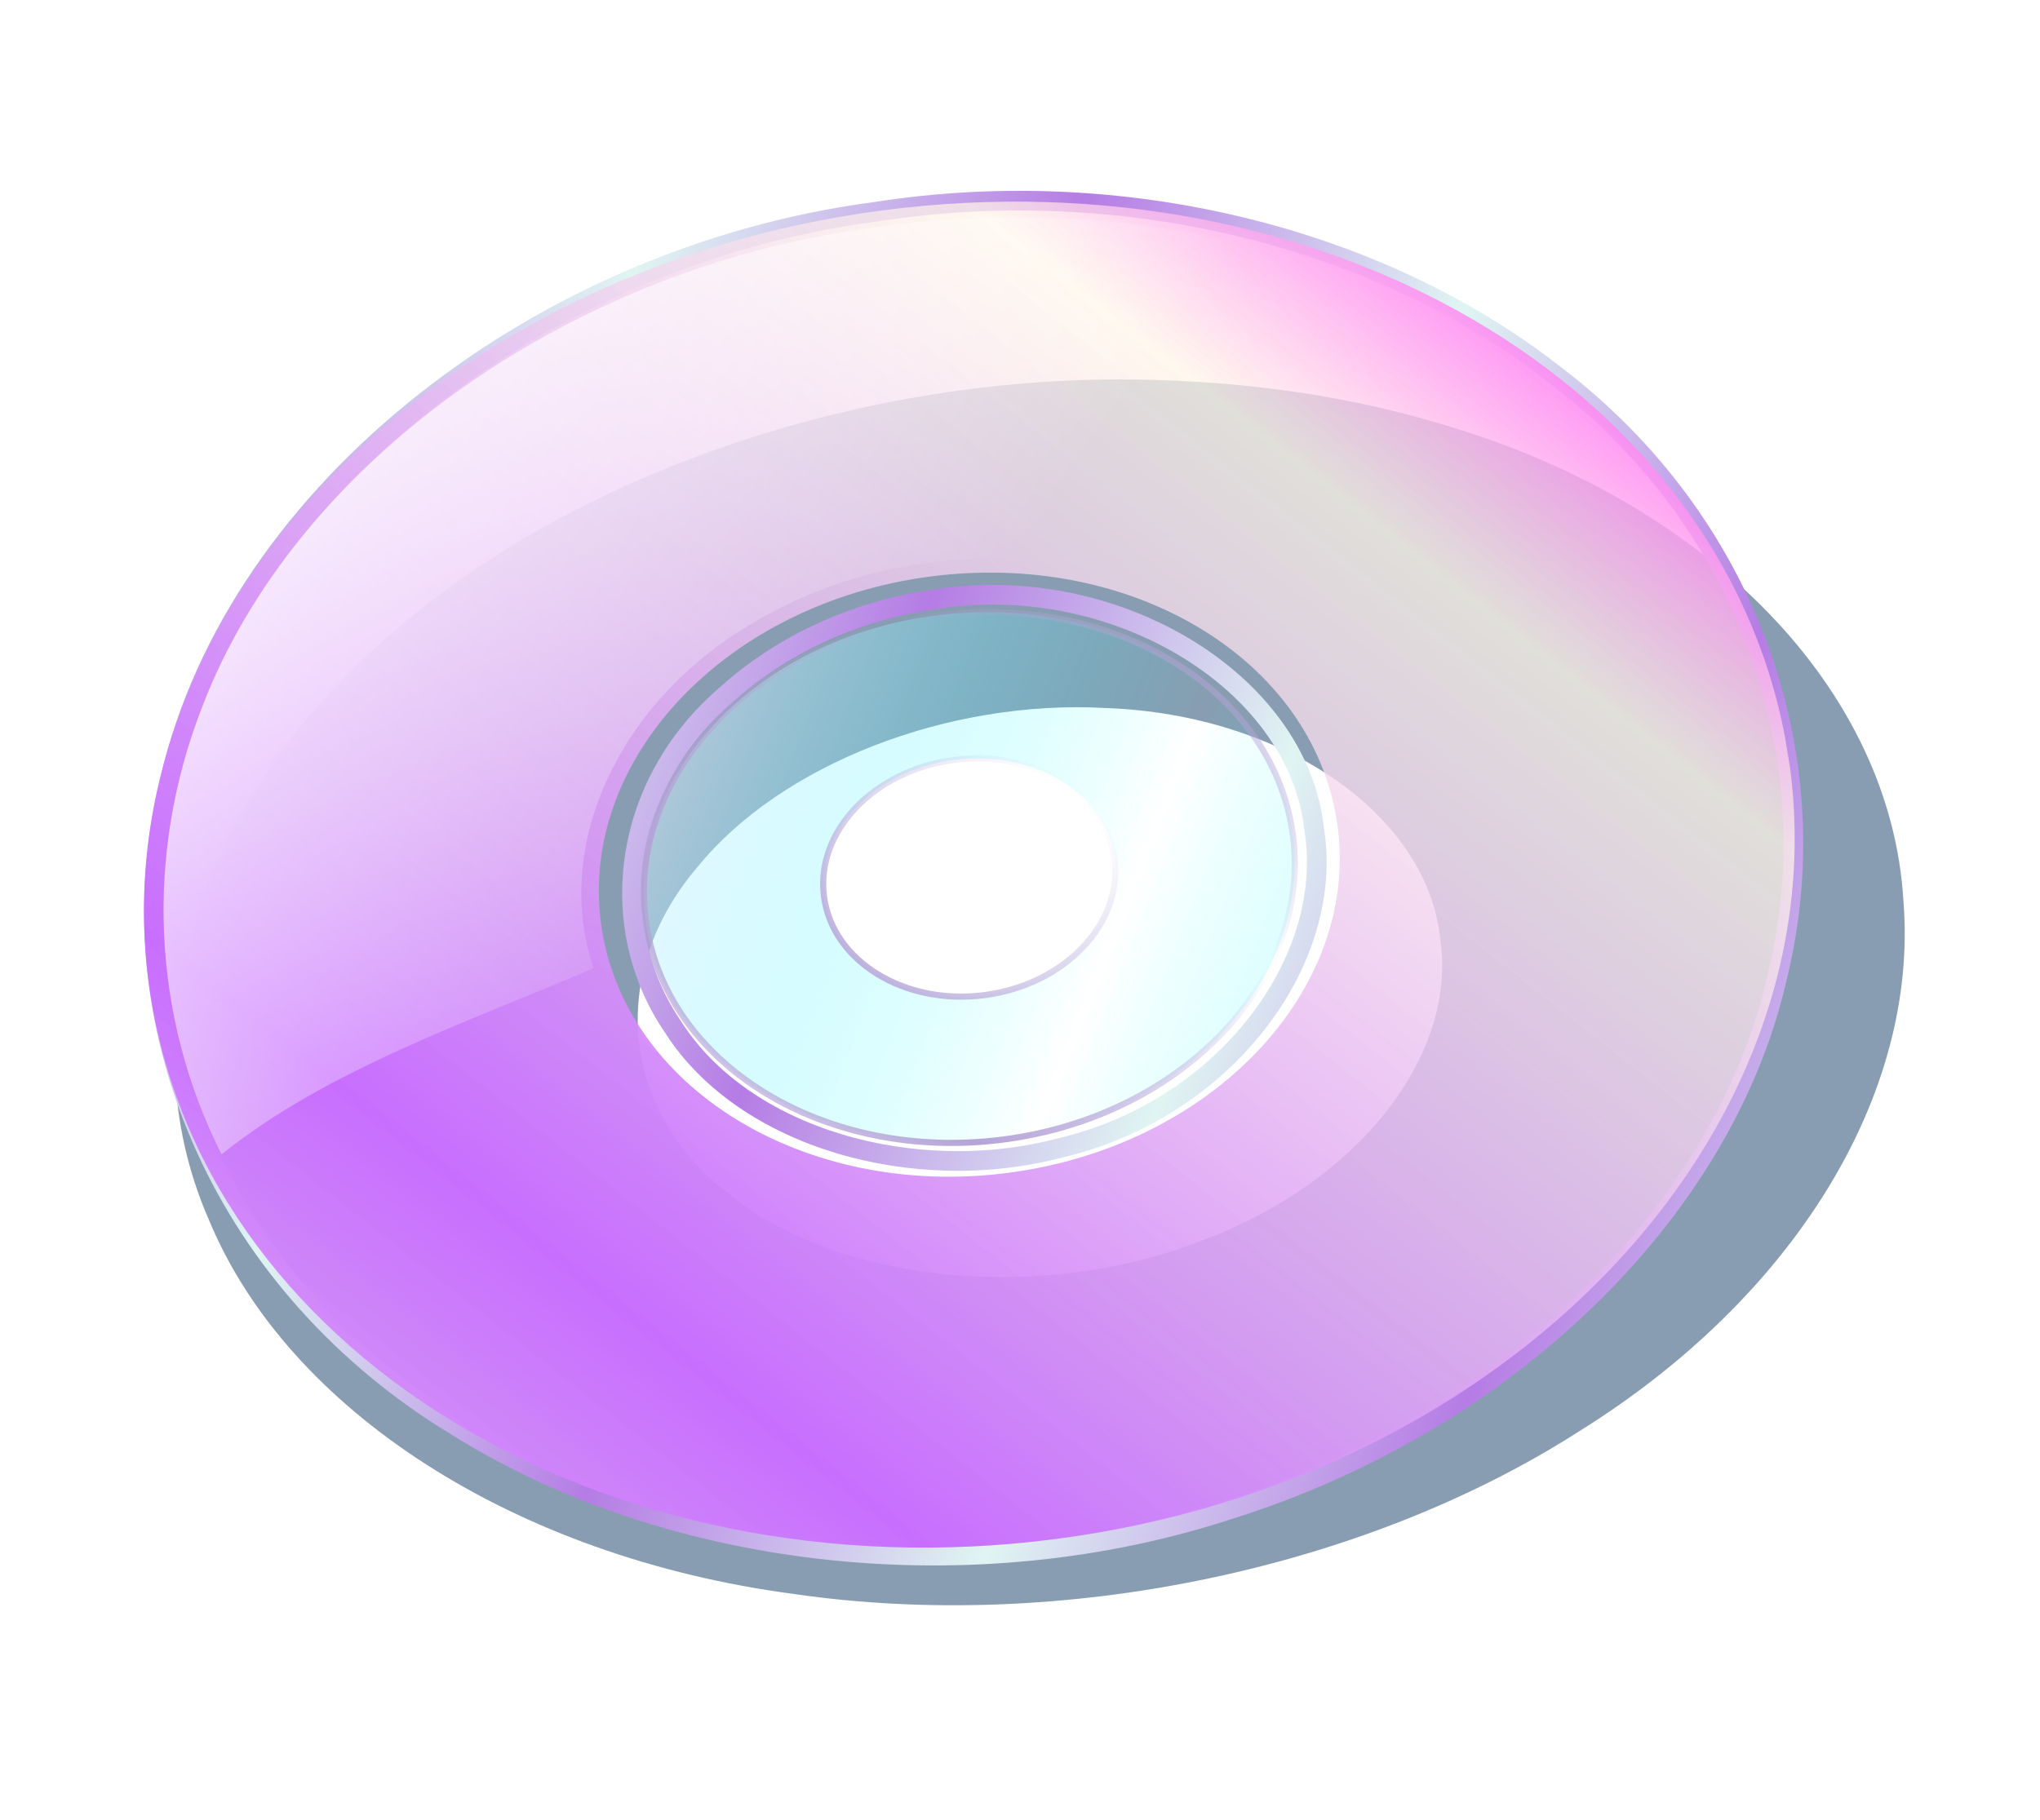 <?xml version="1.0"?>
<svg xmlns:rdf="http://www.w3.org/1999/02/22-rdf-syntax-ns#" xmlns="http://www.w3.org/2000/svg" xmlns:cc="http://web.resource.org/cc/" xmlns:xlink="http://www.w3.org/1999/xlink" xmlns:dc="http://purl.org/dc/elements/1.1/" xmlns:svg="http://www.w3.org/2000/svg" id="svg2" viewBox="0 0 447.19 399.01" version="1.0">
  <defs id="defs4">
    <filter id="filter3256">
      <feGaussianBlur id="feGaussianBlur3258" stdDeviation="12.348"/>
    </filter>
    <linearGradient id="linearGradient3334" x1="213.61" spreadMethod="reflect" gradientUnits="userSpaceOnUse" y1="512.79" gradientTransform="matrix(.992 -.129 .105 .803 -48.932 -58.797)" x2="318.77" y2="559.96">
      <stop id="stop3302" stop-color="#e0edff" stop-opacity=".557" offset="0"/>
      <stop id="stop3304" stop-color="#0ff" stop-opacity="0" offset="1"/>
    </linearGradient>
    <linearGradient id="linearGradient3336" x1="258.91" spreadMethod="reflect" gradientUnits="userSpaceOnUse" y1="553.17" gradientTransform="matrix(.992 -.129 .105 .803 -48.932 -58.797)" x2="323.02" y2="509">
      <stop id="stop3310" stop-color="#b5a4d8" offset="0"/>
      <stop id="stop3312" stop-color="#b5a4d8" stop-opacity="0" offset="1"/>
    </linearGradient>
    <linearGradient id="linearGradient3339" x1="178.94" gradientUnits="userSpaceOnUse" y1="386.9" gradientTransform="matrix(.992 -.129 .105 .803 -48.932 -58.797)" x2="290.42" y2="472.78">
      <stop id="stop3290" stop-color="#fff" offset="0"/>
      <stop id="stop3292" stop-color="#fff" stop-opacity="0" offset="1"/>
    </linearGradient>
    <linearGradient id="linearGradient3342" x1="-93.588" spreadMethod="reflect" gradientUnits="userSpaceOnUse" y1="864.72" gradientTransform="matrix(.992 -.129 .105 .803 -48.932 -58.797)" x2="205.81" y2="627.33">
      <stop id="stop3170" stop-color="#f0f" offset="0"/>
      <stop id="stop3176" stop-color="#fff5e8" stop-opacity=".742" offset=".318"/>
      <stop id="stop3172" stop-color="#c86eff" offset="1"/>
    </linearGradient>
    <linearGradient id="linearGradient3345" x1="241.67" spreadMethod="reflect" gradientUnits="userSpaceOnUse" y1="563.68" gradientTransform="matrix(.963 -.127 .102 .79 -37.612 -51.363)" x2="326.35" y2="601.15">
      <stop id="stop3194" stop-color="#b57ce5" offset="0"/>
      <stop id="stop3196" stop-color="#e0f5f2" offset="1"/>
    </linearGradient>
  </defs>
  <g id="layer1" transform="translate(-86.74 -132.91)">
    <g id="g3506">
      <path id="path2187" opacity=".775" d="m300.46 361.82c-59.33 0.97-116.48 33.87-147.63 84.36-32.44 50.92-36.09 118.67-9.5 172.76 25.69 54.26 80.18 93.62 139.87 100.34 57.36 7.5 117.2-15.07 155.37-58.24 38.46-42.12 54.31-102.92 41.71-158.58-12.85-61.12-59.84-112.93-119.15-131.82-19.44-6.42-40.09-9.34-60.67-8.82zm4.59 95.93c37.17-0.65 72.1 26.46 80.78 62.44 9.26 33.78-5.58 72.03-34.99 90.77-30.05 20.41-73.34 17.59-100.38-6.71-26.64-22.29-36.37-62.43-22.66-94.58 12.32-30.93 43.92-52.26 77.25-51.92z" fill-opacity=".772" transform="matrix(1.042 .051 -.175 .747 91.473 -69.334)" filter="url(#filter3256)" fill="#002d59"/>
      <path id="path3184" stroke="url(#linearGradient3345)" stroke-width="4.312" fill="none" d="m278.78 179.33c-76.28 10-142.57 64.37-155.34 127.22-11.92 52.82 12.97 108.73 63.76 139.31 46.65 29.12 112.81 36.73 169.92 17.74 59.57-18.95 107.22-64.47 119.1-116.02 12.06-48.47-6.25-100.37-48.89-132.67-38.33-29.96-94.43-44.02-148.55-35.58zm11.99 85.14c39.58-6.82 80.48 17.5 84.05 50.25 4.69 29.29-20.03 61.44-55.33 69.81-32.29 8.62-69.73-2.12-85.18-26.39-15.17-22.13-11.2-53.46 11.79-73.02 11.82-10.68 27.78-18.15 44.67-20.65z"/>
      <path id="path2160" d="m280.25 179.03c-99.31 12.93-171.42 88.69-160.95 169.1 10.47 80.4 99.58 135.17 198.89 122.24s171.42-88.69 160.95-169.1l-1.09-6.64c-14.57-77.41-101.39-128.16-197.8-115.6zm10.46 80.29c43.27-5.64 82.24 17.15 88.78 51.89l0.49 2.97c4.69 36.09-27.67 70.1-72.25 75.9-44.57 5.81-84.57-18.78-89.27-54.87-4.69-36.08 27.67-70.09 72.25-75.89z" fill="url(#linearGradient3342)"/>
      <path id="path2191" opacity=".734" fill="url(#linearGradient3339)" d="m276.43 183.05c-66.32 9.3-125.2 52.07-145.34 104.79-12.68 32.39-11.08 67.81 4.21 98.19 23.1-18.52 53.4-28.74 81.56-40.83-9.27-27.36 6.11-59.22 35.49-76.02 23.31-13.95 55.06-17.85 80.85-9.53 9.56-15.74 47.59 0.94 52.36-15.84 2.72-7.82-27.08-49.16-22.01-56.24-27.62-7.47-57.76-9.01-87.12-4.52z"/>
      <path id="path3296" stroke="url(#linearGradient3336)" stroke-width="1.35" fill="url(#linearGradient3334)" d="m291.74 267.88c-39.17 5.1-67.61 34.97-63.48 66.68s39.27 53.31 78.44 48.21c39.16-5.1 67.6-34.97 63.47-66.68l-0.43-2.63c-5.74-30.52-39.98-50.53-78-45.58zm4.12 31.66c17.06-2.22 32.44 6.77 35.01 20.47l0.19 1.17c1.86 14.23-10.91 27.64-28.49 29.93-17.57 2.29-33.35-7.41-35.2-21.64s10.91-27.64 28.49-29.93z"/>
    </g>
  </g>
</svg>
